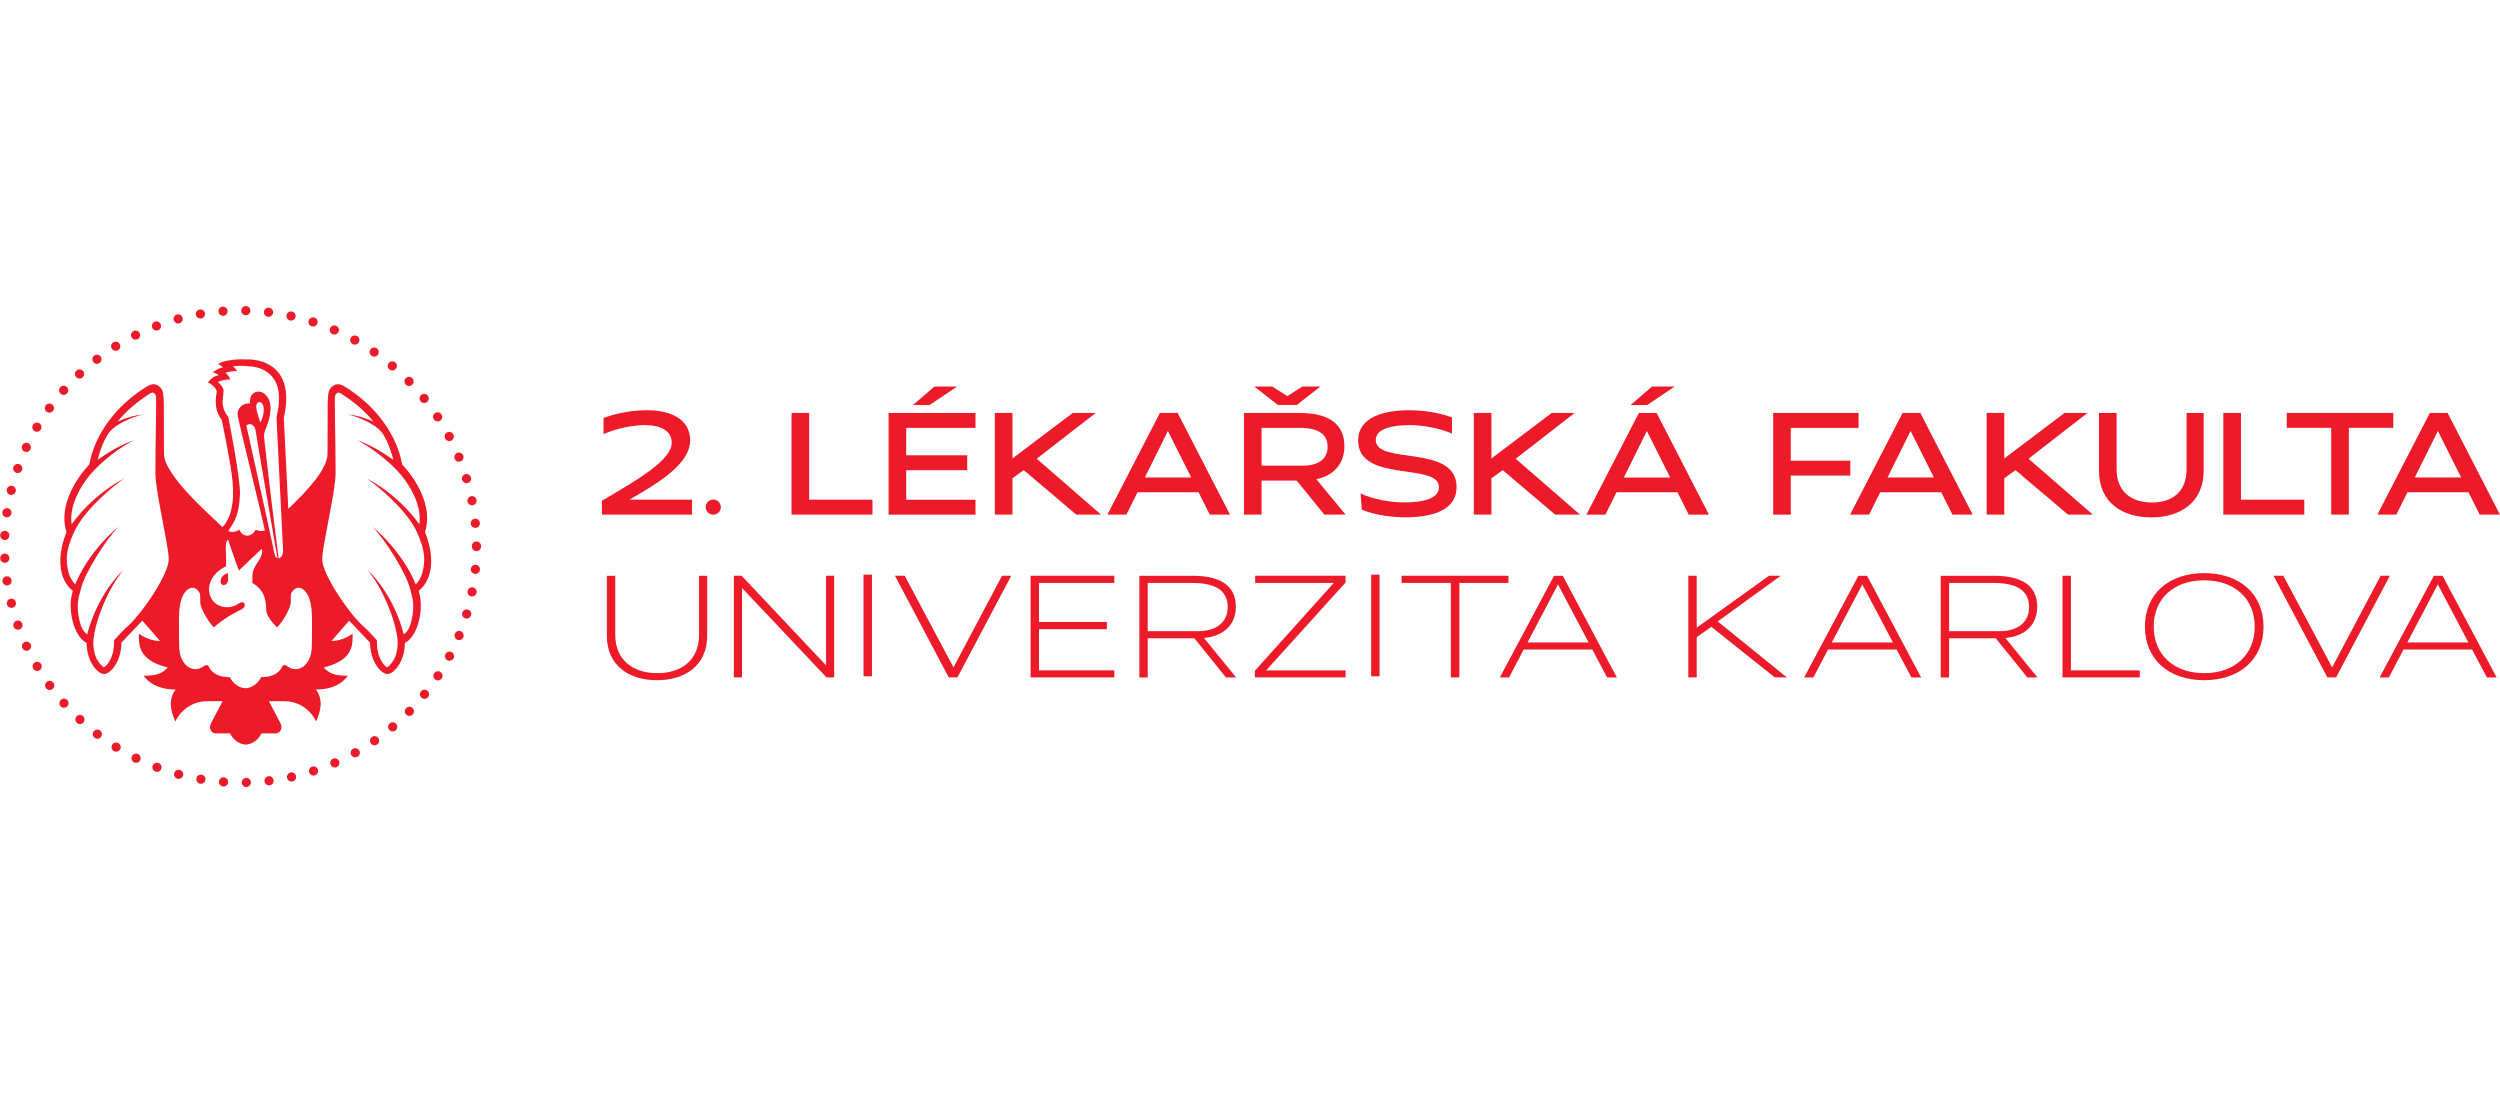 <?xml version="1.0" encoding="UTF-8" standalone="no"?>
<!DOCTYPE svg PUBLIC "-//W3C//DTD SVG 1.1//EN" "http://www.w3.org/Graphics/SVG/1.1/DTD/svg11.dtd">
<svg width="100%" height="100%" viewBox="0 0 302 132" version="1.1" xmlns="http://www.w3.org/2000/svg" xmlns:xlink="http://www.w3.org/1999/xlink" xml:space="preserve" xmlns:serif="http://www.serif.com/" style="fill-rule:evenodd;clip-rule:evenodd;stroke-linejoin:round;stroke-miterlimit:2;">
    <g id="Page-1" serif:id="Page 1">
        <g transform="matrix(0.345,0,0,0.345,29.681,93.959)">
            <path d="M0,-161.966C-0.888,-161.985 -1.59,-162.721 -1.571,-163.608C-1.551,-164.495 -0.816,-165.198 0.071,-165.18C0.956,-165.16 1.663,-164.423 1.641,-163.537C1.622,-162.662 0.908,-161.966 0.037,-161.966L0,-161.966ZM-9.547,-163.252C-9.612,-164.138 -8.946,-164.908 -8.062,-164.972C-7.175,-165.038 -6.407,-164.372 -6.342,-163.487C-6.277,-162.602 -6.941,-161.832 -7.828,-161.768C-7.867,-161.765 -7.906,-161.765 -7.947,-161.765C-8.78,-161.765 -9.484,-162.408 -9.547,-163.252M7.807,-161.42C6.928,-161.524 6.297,-162.324 6.402,-163.204C6.505,-164.087 7.304,-164.715 8.185,-164.613C9.067,-164.505 9.695,-163.708 9.592,-162.826C9.497,-162.011 8.802,-161.409 7.999,-161.409C7.935,-161.409 7.871,-161.413 7.807,-161.42M-17.45,-162.134C-17.601,-163.009 -17.01,-163.84 -16.139,-163.988C-15.263,-164.138 -14.431,-163.551 -14.283,-162.675C-14.132,-161.802 -14.719,-160.972 -15.596,-160.821C-15.687,-160.805 -15.778,-160.798 -15.869,-160.798C-16.635,-160.798 -17.316,-161.352 -17.45,-162.134M15.524,-160.125C14.656,-160.315 14.108,-161.171 14.298,-162.037C14.488,-162.906 15.342,-163.452 16.211,-163.264C17.076,-163.076 17.627,-162.22 17.436,-161.352C17.272,-160.6 16.607,-160.088 15.869,-160.088C15.755,-160.088 15.64,-160.101 15.524,-160.125M-25.208,-160.254C-25.442,-161.11 -24.937,-161.995 -24.083,-162.229C-23.224,-162.462 -22.342,-161.957 -22.108,-161.101C-21.874,-160.245 -22.378,-159.364 -23.235,-159.127C-23.377,-159.09 -23.518,-159.071 -23.658,-159.071C-24.366,-159.071 -25.011,-159.54 -25.208,-160.254M23.079,-158.087C22.235,-158.36 21.773,-159.265 22.045,-160.11C22.317,-160.954 23.222,-161.418 24.067,-161.145C24.91,-160.874 25.375,-159.968 25.103,-159.123C24.882,-158.441 24.253,-158.008 23.574,-158.008C23.41,-158.008 23.243,-158.035 23.079,-158.087M-32.747,-157.629C-33.064,-158.457 -32.647,-159.386 -31.817,-159.705L-31.817,-159.703C-30.99,-160.02 -30.06,-159.604 -29.746,-158.775C-29.428,-157.945 -29.845,-157.015 -30.674,-156.701C-30.863,-156.628 -31.055,-156.594 -31.246,-156.594C-31.892,-156.594 -32.503,-156.988 -32.747,-157.629M30.402,-155.323C29.589,-155.676 29.214,-156.623 29.569,-157.437C29.92,-158.25 30.868,-158.624 31.681,-158.272C32.495,-157.919 32.867,-156.973 32.516,-156.159C32.253,-155.551 31.662,-155.191 31.04,-155.191C30.828,-155.191 30.61,-155.233 30.402,-155.323M-39.994,-154.284C-40.392,-155.079 -40.067,-156.044 -39.272,-156.438C-38.478,-156.833 -37.513,-156.509 -37.118,-155.714C-36.723,-154.919 -37.048,-153.956 -37.841,-153.561C-38.069,-153.447 -38.316,-153.393 -38.557,-153.393C-39.145,-153.393 -39.715,-153.719 -39.994,-154.284M37.423,-151.863C36.646,-152.293 36.365,-153.272 36.796,-154.048C37.228,-154.823 38.204,-155.103 38.98,-154.673C39.756,-154.242 40.036,-153.264 39.606,-152.488C39.313,-151.959 38.765,-151.661 38.199,-151.661C37.937,-151.661 37.67,-151.725 37.423,-151.863M-46.886,-150.253C-47.359,-151.006 -47.127,-151.996 -46.376,-152.466C-45.622,-152.938 -44.632,-152.708 -44.162,-151.955C-43.69,-151.202 -43.921,-150.212 -44.673,-149.74C-44.939,-149.576 -45.232,-149.498 -45.522,-149.498C-46.058,-149.498 -46.582,-149.765 -46.886,-150.253M44.073,-147.74C43.344,-148.243 43.16,-149.244 43.662,-149.975C44.166,-150.705 45.167,-150.888 45.898,-150.385C46.629,-149.881 46.813,-148.881 46.308,-148.152C45.997,-147.698 45.495,-147.456 44.985,-147.456C44.671,-147.456 44.353,-147.548 44.073,-147.74M-53.358,-145.575C-53.899,-146.282 -53.764,-147.29 -53.061,-147.829C-52.358,-148.37 -51.348,-148.238 -50.808,-147.533C-50.27,-146.829 -50.402,-145.82 -51.105,-145.279C-51.397,-145.056 -51.74,-144.947 -52.084,-144.947C-52.564,-144.947 -53.043,-145.165 -53.358,-145.575M50.299,-142.995C49.62,-143.566 49.532,-144.578 50.104,-145.258C50.675,-145.937 51.69,-146.024 52.37,-145.453C53.048,-144.882 53.135,-143.867 52.565,-143.189C52.247,-142.811 51.791,-142.616 51.334,-142.616C50.967,-142.616 50.6,-142.741 50.299,-142.995M-59.352,-140.301C-59.958,-140.949 -59.92,-141.964 -59.27,-142.572C-58.622,-143.176 -57.606,-143.14 -56.999,-142.491C-56.395,-141.843 -56.43,-140.828 -57.081,-140.221L-57.08,-140.221C-57.389,-139.933 -57.78,-139.791 -58.174,-139.791C-58.604,-139.791 -59.032,-139.961 -59.352,-140.301M56.041,-137.672C55.42,-138.306 55.431,-139.321 56.066,-139.944C56.699,-140.565 57.715,-140.554 58.337,-139.921C58.957,-139.288 58.948,-138.27 58.312,-137.649C58.001,-137.342 57.594,-137.191 57.189,-137.191C56.772,-137.191 56.355,-137.351 56.041,-137.672M-64.808,-134.475C-65.473,-135.062 -65.536,-136.077 -64.947,-136.741C-64.36,-137.405 -63.346,-137.467 -62.68,-136.88C-62.015,-136.294 -61.954,-135.279 -62.541,-134.613C-62.859,-134.253 -63.3,-134.071 -63.745,-134.071C-64.122,-134.071 -64.503,-134.203 -64.808,-134.475M61.245,-131.827C60.689,-132.517 60.795,-133.526 61.486,-134.083C62.177,-134.642 63.187,-134.532 63.747,-133.843L63.744,-133.844C64.302,-133.152 64.196,-132.141 63.505,-131.585C63.206,-131.345 62.85,-131.227 62.496,-131.227C62.027,-131.227 61.563,-131.432 61.245,-131.827M-69.682,-128.15C-70.4,-128.671 -70.561,-129.677 -70.039,-130.393C-69.517,-131.111 -68.514,-131.272 -67.795,-130.751C-67.078,-130.229 -66.917,-129.225 -67.438,-128.507C-67.753,-128.074 -68.242,-127.843 -68.74,-127.843C-69.066,-127.843 -69.396,-127.942 -69.682,-128.15M65.863,-125.504C65.378,-126.246 65.58,-127.242 66.321,-127.73C67.062,-128.219 68.058,-128.016 68.549,-127.272C69.037,-126.532 68.831,-125.535 68.091,-125.046C67.818,-124.868 67.51,-124.782 67.208,-124.782C66.686,-124.782 66.174,-125.036 65.863,-125.504M-73.923,-121.386C-74.689,-121.836 -74.945,-122.819 -74.495,-123.584C-74.044,-124.35 -73.061,-124.606 -72.295,-124.156C-71.532,-123.706 -71.274,-122.723 -71.725,-121.956C-72.023,-121.448 -72.559,-121.164 -73.112,-121.164C-73.387,-121.164 -73.668,-121.235 -73.923,-121.386M69.854,-118.77L69.851,-118.77C69.438,-119.553 69.737,-120.527 70.523,-120.94C71.305,-121.355 72.28,-121.056 72.693,-120.271C73.106,-119.486 72.807,-118.515 72.024,-118.099C71.783,-117.975 71.525,-117.912 71.274,-117.912C70.695,-117.912 70.141,-118.224 69.854,-118.77M-77.492,-114.243C-78.297,-114.618 -78.646,-115.573 -78.271,-116.377C-77.9,-117.181 -76.944,-117.532 -76.139,-117.158C-75.332,-116.785 -74.986,-115.828 -75.358,-115.024C-75.631,-114.44 -76.21,-114.095 -76.817,-114.095C-77.043,-114.095 -77.274,-114.142 -77.492,-114.243M73.167,-111.68C72.832,-112.502 73.225,-113.44 74.047,-113.777C74.867,-114.115 75.804,-113.721 76.142,-112.9C76.477,-112.079 76.085,-111.14 75.266,-110.803C75.065,-110.721 74.859,-110.682 74.655,-110.682C74.023,-110.682 73.423,-111.058 73.167,-111.68M-80.349,-106.789C-81.186,-107.082 -81.626,-108 -81.334,-108.836C-81.038,-109.674 -80.125,-110.114 -79.288,-109.819C-78.451,-109.527 -78.01,-108.611 -78.303,-107.771C-78.534,-107.112 -79.156,-106.697 -79.818,-106.697C-79.995,-106.697 -80.175,-106.726 -80.349,-106.789M75.781,-104.304C75.525,-105.154 76.008,-106.051 76.856,-106.306C77.706,-106.561 78.603,-106.078 78.858,-105.229C79.113,-104.38 78.629,-103.483 77.782,-103.229C77.626,-103.181 77.471,-103.16 77.318,-103.16C76.629,-103.16 75.99,-103.608 75.781,-104.304M-82.471,-99.094C-83.331,-99.305 -83.861,-100.172 -83.649,-101.033C-83.438,-101.895 -82.568,-102.424 -81.708,-102.213C-80.845,-102.003 -80.317,-101.133 -80.528,-100.272C-80.706,-99.538 -81.363,-99.046 -82.085,-99.046C-82.214,-99.046 -82.342,-99.06 -82.471,-99.094M77.662,-96.709C77.49,-97.579 78.06,-98.425 78.927,-98.596C79.8,-98.769 80.645,-98.2 80.815,-97.33C80.987,-96.46 80.421,-95.614 79.55,-95.444C79.444,-95.424 79.34,-95.412 79.236,-95.412C78.485,-95.412 77.813,-95.943 77.662,-96.709M-83.833,-91.229C-84.71,-91.353 -85.32,-92.167 -85.197,-93.045L-85.197,-93.047C-85.068,-93.923 -84.255,-94.535 -83.376,-94.407C-82.496,-94.283 -81.888,-93.468 -82.014,-92.588C-82.128,-91.788 -82.815,-91.21 -83.603,-91.21C-83.678,-91.21 -83.754,-91.214 -83.833,-91.229M78.8,-88.968C78.715,-89.851 79.36,-90.637 80.245,-90.722C81.126,-90.81 81.913,-90.163 81.998,-89.28C82.085,-88.399 81.44,-87.611 80.556,-87.525C80.504,-87.52 80.452,-87.518 80.399,-87.518C79.58,-87.518 78.882,-88.137 78.8,-88.968M-84.43,-83.266C-85.318,-83.309 -86.002,-84.059 -85.96,-84.947C-85.921,-85.833 -85.17,-86.517 -84.281,-86.477C-83.394,-86.437 -82.709,-85.684 -82.752,-84.797C-82.793,-83.935 -83.503,-83.265 -84.356,-83.265C-84.381,-83.265 -84.404,-83.265 -84.43,-83.266M79.191,-80.971L79.191,-81.15C79.186,-82.038 79.908,-82.757 80.794,-82.76C81.682,-82.761 82.4,-82.045 82.404,-81.158L82.404,-81.156C82.404,-81.126 82.402,-81.093 82.4,-81.062C82.402,-81.032 82.404,-81.002 82.404,-80.971C82.404,-80.083 81.685,-79.366 80.797,-79.366C79.91,-79.366 79.191,-80.083 79.191,-80.971M-85.952,-76.811C-85.997,-77.698 -85.313,-78.449 -84.426,-78.496C-83.539,-78.538 -82.787,-77.855 -82.743,-76.969L-82.743,-76.967C-82.699,-76.082 -83.384,-75.328 -84.271,-75.285C-84.296,-75.283 -84.322,-75.283 -84.349,-75.283C-85.202,-75.283 -85.91,-75.951 -85.952,-76.811M80.263,-71.4C79.38,-71.488 78.733,-72.271 78.817,-73.156C78.903,-74.037 79.687,-74.684 80.571,-74.6C81.454,-74.517 82.101,-73.731 82.017,-72.846L82.017,-72.848C81.937,-72.017 81.238,-71.394 80.42,-71.394C80.368,-71.394 80.317,-71.397 80.263,-71.4M-85.17,-68.715C-85.297,-69.591 -84.689,-70.407 -83.81,-70.536C-82.931,-70.663 -82.115,-70.056 -81.989,-69.178C-81.86,-68.299 -82.468,-67.484 -83.346,-67.357C-83.427,-67.345 -83.503,-67.339 -83.58,-67.339C-84.365,-67.339 -85.052,-67.916 -85.17,-68.715M78.967,-63.524C78.097,-63.694 77.528,-64.539 77.697,-65.411C77.865,-66.281 78.71,-66.848 79.582,-66.678C80.452,-66.509 81.02,-65.668 80.851,-64.796C80.702,-64.029 80.031,-63.495 79.276,-63.495C79.174,-63.495 79.071,-63.504 78.967,-63.524M-83.606,-60.729C-83.818,-61.591 -83.291,-62.462 -82.429,-62.675C-81.566,-62.888 -80.697,-62.361 -80.484,-61.498C-80.274,-60.639 -80.798,-59.767 -81.66,-59.554C-81.789,-59.522 -81.919,-59.508 -82.047,-59.508C-82.769,-59.508 -83.423,-59.997 -83.606,-60.729M76.912,-55.81C76.061,-56.063 75.578,-56.961 75.831,-57.811C76.085,-58.661 76.979,-59.144 77.828,-58.89C78.68,-58.638 79.163,-57.742 78.91,-56.892C78.704,-56.197 78.065,-55.745 77.372,-55.745C77.219,-55.745 77.063,-55.766 76.912,-55.81M-81.273,-52.932C-81.568,-53.77 -81.13,-54.688 -80.293,-54.982C-79.455,-55.279 -78.538,-54.839 -78.243,-54.003C-77.948,-53.165 -78.385,-52.247 -79.224,-51.952C-79.4,-51.89 -79.58,-51.859 -79.758,-51.859C-80.419,-51.859 -81.038,-52.273 -81.273,-52.932M74.118,-48.334C73.296,-48.668 72.901,-49.603 73.236,-50.429C73.568,-51.249 74.506,-51.642 75.329,-51.31C76.151,-50.975 76.546,-50.036 76.213,-49.215C75.957,-48.592 75.356,-48.216 74.722,-48.216C74.521,-48.216 74.317,-48.252 74.118,-48.334M-78.195,-45.399C-78.57,-46.204 -78.221,-47.159 -77.42,-47.535C-76.615,-47.91 -75.66,-47.564 -75.283,-46.759C-74.908,-45.955 -75.253,-44.999 -76.061,-44.623C-76.28,-44.522 -76.509,-44.474 -76.738,-44.474C-77.343,-44.474 -77.922,-44.815 -78.195,-45.399M70.609,-41.162C69.824,-41.577 69.52,-42.547 69.935,-43.333C70.348,-44.117 71.318,-44.42 72.104,-44.006C72.889,-43.593 73.192,-42.622 72.779,-41.836C72.491,-41.29 71.932,-40.979 71.355,-40.979C71.103,-40.979 70.846,-41.035 70.609,-41.162M-74.401,-38.201L-74.4,-38.201C-74.851,-38.965 -74.598,-39.951 -73.835,-40.401C-73.07,-40.853 -72.086,-40.599 -71.635,-39.835C-71.183,-39.072 -71.437,-38.086 -72.201,-37.633C-72.455,-37.482 -72.739,-37.41 -73.018,-37.41C-73.567,-37.41 -74.103,-37.693 -74.401,-38.201M66.424,-34.363C65.682,-34.85 65.475,-35.847 65.962,-36.588C66.448,-37.331 67.443,-37.537 68.189,-37.05C68.927,-36.563 69.136,-35.566 68.648,-34.825C68.341,-34.353 67.826,-34.099 67.302,-34.099C67.002,-34.099 66.696,-34.183 66.424,-34.363M-69.93,-31.401C-70.453,-32.119 -70.294,-33.124 -69.578,-33.647C-68.86,-34.17 -67.854,-34.01 -67.332,-33.297C-66.81,-32.577 -66.967,-31.574 -67.685,-31.05C-67.969,-30.844 -68.301,-30.742 -68.631,-30.742C-69.127,-30.743 -69.615,-30.971 -69.93,-31.401M61.602,-27.998C60.91,-28.553 60.801,-29.566 61.357,-30.258C61.912,-30.95 62.924,-31.059 63.617,-30.503C64.308,-29.949 64.418,-28.935 63.86,-28.245C63.543,-27.848 63.079,-27.643 62.608,-27.643C62.254,-27.643 61.899,-27.759 61.602,-27.998M-64.824,-25.064C-65.413,-25.727 -65.354,-26.742 -64.691,-27.333C-64.027,-27.923 -63.011,-27.864 -62.421,-27.2C-61.834,-26.535 -61.895,-25.519 -62.557,-24.931C-62.863,-24.659 -63.245,-24.525 -63.623,-24.525C-64.065,-24.525 -64.508,-24.708 -64.824,-25.064M56.191,-22.126C55.558,-22.746 55.544,-23.762 56.165,-24.398C56.784,-25.035 57.803,-25.046 58.438,-24.427C59.07,-23.807 59.084,-22.789 58.465,-22.154C58.151,-21.831 57.731,-21.67 57.314,-21.67C56.91,-21.67 56.503,-21.821 56.191,-22.126M-59.136,-19.248C-59.785,-19.852 -59.823,-20.867 -59.218,-21.518C-58.615,-22.168 -57.599,-22.205 -56.949,-21.599L-56.949,-21.603C-56.299,-20.998 -56.26,-19.982 -56.864,-19.332C-57.182,-18.99 -57.612,-18.817 -58.042,-18.817C-58.434,-18.817 -58.825,-18.961 -59.136,-19.248M50.246,-16.798C49.672,-17.478 49.757,-18.492 50.434,-19.063C51.114,-19.637 52.127,-19.55 52.7,-18.875C53.271,-18.196 53.187,-17.182 52.508,-16.608C52.207,-16.354 51.838,-16.232 51.473,-16.232C51.016,-16.232 50.562,-16.423 50.246,-16.798M-52.915,-14.003C-53.62,-14.541 -53.754,-15.548 -53.216,-16.255C-52.678,-16.959 -51.669,-17.095 -50.964,-16.557C-50.26,-16.017 -50.126,-15.006 -50.663,-14.303C-50.98,-13.889 -51.458,-13.672 -51.94,-13.672C-52.281,-13.672 -52.623,-13.778 -52.915,-14.003M43.814,-12.069C43.308,-12.8 43.491,-13.801 44.22,-14.306C44.951,-14.81 45.95,-14.627 46.456,-13.897C46.961,-13.17 46.779,-12.167 46.048,-11.661C45.77,-11.469 45.451,-11.378 45.135,-11.378C44.626,-11.378 44.126,-11.62 43.814,-12.069M-46.218,-9.378C-46.972,-9.848 -47.204,-10.837 -46.735,-11.592C-46.266,-12.346 -45.276,-12.576 -44.523,-12.108C-43.768,-11.643 -43.537,-10.65 -44.005,-9.895C-44.311,-9.405 -44.835,-9.136 -45.371,-9.136C-45.662,-9.136 -45.954,-9.214 -46.218,-9.378M36.956,-7.982C36.521,-8.756 36.801,-9.734 37.576,-10.167C38.35,-10.599 39.331,-10.322 39.764,-9.547C40.195,-8.771 39.915,-7.793 39.141,-7.361C38.893,-7.222 38.625,-7.157 38.359,-7.157C37.798,-7.157 37.249,-7.454 36.956,-7.982M-39.107,-5.421C-39.9,-5.819 -40.226,-6.779 -39.834,-7.576C-39.441,-8.371 -38.478,-8.697 -37.681,-8.304C-36.885,-7.91 -36.561,-6.948 -36.954,-6.152C-37.234,-5.586 -37.803,-5.256 -38.396,-5.256C-38.636,-5.256 -38.878,-5.311 -39.107,-5.421M29.735,-4.577C29.381,-5.388 29.75,-6.335 30.563,-6.691C31.378,-7.047 32.324,-6.675 32.678,-5.861C33.034,-5.049 32.663,-4.1 31.851,-3.746C31.642,-3.653 31.422,-3.611 31.208,-3.611C30.587,-3.611 29.997,-3.972 29.735,-4.577M-31.643,-2.175C-32.474,-2.49 -32.893,-3.416 -32.577,-4.248C-32.264,-5.076 -31.337,-5.495 -30.507,-5.18C-29.677,-4.867 -29.259,-3.938 -29.573,-3.11C-29.817,-2.467 -30.427,-2.073 -31.076,-2.073C-31.266,-2.073 -31.456,-2.107 -31.643,-2.175M22.217,-1.887C21.943,-2.731 22.405,-3.637 23.25,-3.911L23.25,-3.912C24.094,-4.186 24.998,-3.725 25.274,-2.882C25.548,-2.038 25.086,-1.13 24.241,-0.856C24.077,-0.803 23.909,-0.776 23.746,-0.776C23.069,-0.776 22.438,-1.209 22.217,-1.887M-23.901,0.333C-24.758,0.1 -25.266,-0.781 -25.032,-1.639C-24.8,-2.495 -23.918,-3 -23.062,-2.767L-23.059,-2.767C-22.206,-2.537 -21.699,-1.656 -21.93,-0.797C-22.125,-0.083 -22.773,0.391 -23.48,0.391C-23.619,0.391 -23.76,0.369 -23.901,0.333M14.475,0.057C14.285,-0.808 14.831,-1.667 15.697,-1.86C16.567,-2.05 17.422,-1.502 17.613,-0.634C17.804,0.231 17.258,1.089 16.391,1.281C16.274,1.306 16.159,1.319 16.045,1.319C15.305,1.319 14.639,0.807 14.475,0.057M-15.954,2.077C-16.829,1.928 -17.417,1.097 -17.271,0.223C-17.123,-0.652 -16.292,-1.241 -15.418,-1.094C-14.543,-0.947 -13.955,-0.116 -14.101,0.76C-14.236,1.543 -14.914,2.099 -15.685,2.099C-15.775,2.099 -15.863,2.092 -15.954,2.077M6.582,1.243C6.476,0.361 7.103,-0.44 7.984,-0.546C8.866,-0.652 9.665,-0.023 9.773,0.857C9.877,1.738 9.249,2.538 8.371,2.645C8.302,2.655 8.24,2.656 8.175,2.656C7.372,2.656 6.681,2.059 6.582,1.243M-7.876,3.044C-8.76,2.981 -9.428,2.211 -9.366,1.327C-9.302,0.441 -8.534,-0.226 -7.648,-0.162C-6.765,-0.101 -6.097,0.669 -6.159,1.551C-6.219,2.401 -6.924,3.047 -7.76,3.047C-7.801,3.047 -7.836,3.044 -7.876,3.044M-1.389,1.664C-1.408,0.779 -0.708,0.04 0.18,0.019C1.064,-0.004 1.801,0.698 1.823,1.584C1.844,2.474 1.144,3.208 0.257,3.232L0.217,3.232C-0.653,3.232 -1.368,2.538 -1.389,1.664" style="fill:rgb(237,27,41);fill-rule:nonzero;"/>
        </g>
        <g transform="matrix(0.345,0,0,0.345,50.221,62.691)">
            <path d="M0,22.891C-3.252,14.953 -9.301,7.569 -15.248,2.599C-10.466,7.482 -3.233,19.179 -1.979,24.498C-1.461,26.699 -0.093,29.512 -1.457,35.504C-1.983,37.82 -2.89,39.626 -4.195,40.368C-6.966,29.68 -12.908,21.463 -16.891,17.831C-11.506,24.379 -7.232,34.927 -6.393,42.022C-6.284,42.948 -6.102,47.065 -7.994,49.796C-8.885,51.081 -9.636,51.806 -10.007,51.972C-10.371,51.804 -11.207,51.136 -11.993,49.789C-13.015,48.037 -13.577,45.81 -13.577,43.521L-13.577,42.501C-13.577,42.501 -13.705,42.359 -13.915,42.125C-13.916,42.133 -13.918,42.142 -13.921,42.152L-14.09,41.979C-14.041,42.018 -13.99,42.057 -13.941,42.095C-14.799,41.145 -16.944,38.791 -17.85,38.037C-22.942,33.794 -32.739,19.457 -32.739,14.158C-32.739,9.293 -28.06,-9.458 -28.06,-16.191C-28.06,-26.256 -28.444,-41.392 -28.289,-42.808C-28.177,-43.824 -27.312,-44.675 -26.266,-43.997C-21.837,-41.135 -18.028,-38.032 -14.824,-34.108C-18.023,-35.544 -21.109,-36.355 -23.879,-36.625C-19.812,-35.729 -14.313,-33.151 -12.204,-30.712C-10.285,-28.493 -8.651,-23.928 -7.811,-20.702C-11.724,-23.447 -16.344,-26.21 -20.648,-27.597C-16.7,-25.773 -9.43,-20.602 -4.905,-15.139C-2.301,-11.875 2.23,-5.051 1.256,1.888C-3.925,-5.405 -10.908,-10.903 -17.145,-14.228C-13.586,-11.691 -3.139,-3.355 0.523,4.826C3.419,11.3 3.206,14.294 2.586,17.666C2.194,19.802 1.286,21.626 0,22.891M-36.373,43.98C-36.373,48.054 -37.54,49.928 -38.968,51.357C-39.618,52.006 -40.868,52.601 -42.155,52.601C-43.221,52.601 -44.221,52.064 -44.549,51.838C-45.806,50.98 -46.338,50.942 -46.706,51.59C-47.075,52.239 -48.239,55.389 -54.14,55.389C-54.269,55.68 -55.829,59.022 -59.61,59.271C-63.392,59.022 -64.95,55.68 -65.08,55.389C-70.981,55.389 -72.146,52.239 -72.513,51.59C-72.884,50.942 -73.415,50.98 -74.673,51.838C-75.001,52.064 -76,52.601 -77.064,52.601C-78.351,52.601 -79.601,52.006 -80.252,51.357C-81.68,49.928 -82.848,48.054 -82.848,43.98C-82.848,35.648 -83.575,28.369 -80.328,25.12C-79.221,24.014 -77.755,23.594 -76.532,24.815C-75.224,26.125 -75.471,26.499 -75.471,29.16C-75.471,30.747 -73.218,35.423 -70.671,37.967C-68.988,36.359 -66.949,35.041 -65.773,34.263C-65.175,33.865 -64.425,33.458 -63.688,33.071C-62.951,32.684 -61.56,31.944 -61.024,31.66C-60.489,31.375 -59.649,30.678 -59.895,29.843C-60.159,28.946 -61.169,29.097 -61.679,29.43C-62.688,30.083 -63.662,30.72 -65.624,30.892C-67.88,31.088 -71.583,29.893 -72.269,25.768C-72.859,22.232 -70.741,18.653 -66.398,16.555C-66.398,16.555 -66.392,13.714 -66.447,12.247C-66.521,10.281 -66.691,7.729 -65.691,7.307C-65.691,7.307 -62.205,17.68 -61.878,18.041C-61.878,18.041 -54.409,10.817 -54,10.52C-54,10.52 -52.828,11.476 -55.546,15.503C-57.298,18.1 -57.206,19.025 -57.206,22.375C-53.808,24.46 -52.354,27.076 -52.354,31.886C-52.354,34.483 -48.548,37.967 -48.548,37.967C-46.005,35.423 -43.75,30.747 -43.75,29.16C-43.75,26.499 -43.999,26.125 -42.686,24.815C-41.465,23.594 -40.001,24.014 -38.894,25.12C-35.645,28.369 -36.373,35.648 -36.373,43.98M-55.148,-40.818C-53.499,-41.538 -52.158,-38.308 -54.377,-33.804C-54.377,-33.804 -54.68,-34.433 -55.035,-35.682C-55.423,-37.055 -56.576,-40.193 -55.148,-40.818M-48.741,11.916L-48.396,13.797C-48.875,13.519 -49.056,13.318 -49.263,12.773C-49.605,11.868 -49.855,10.29 -50.142,8.941C-51.771,1.295 -57.423,-24.386 -59.311,-32.712C-59.311,-32.712 -58.642,-33.47 -57.481,-33.07C-56.893,-32.866 -56.292,-32.297 -56.067,-30.881C-54.705,-22.272 -50.999,-1.54 -48.741,11.916M-61.542,-8.685C-61.305,-13.863 -65.631,-35.725 -65.631,-35.725C-68.561,-39.481 -67.439,-41.652 -67.286,-44.836C-67.226,-46.055 -68.419,-47.085 -69.259,-47.946C-68.453,-48.422 -66.4,-48.957 -64.917,-48.832C-65.249,-49.921 -66.132,-50.726 -66.609,-51.219C-64.971,-51.665 -63.96,-51.784 -62.518,-51.762C-62.69,-52.1 -63.635,-53.207 -63.952,-53.406C-61.63,-53.823 -59.03,-53.559 -57.021,-53.315C-52.854,-52.808 -48.421,-49.952 -47.948,-43.794C-47.883,-42.966 -47.869,-41.842 -47.927,-40.758L-47.927,-40.756C-47.967,-39.993 -48.046,-39.247 -48.165,-38.637L-48.392,-37.49C-48.535,-36.556 -48.678,-35.757 -48.756,-35.626C-48.602,-32.426 -48.552,-31.38 -48.512,-30.568C-48.497,-30.262 -48.482,-29.946 -48.467,-29.617C-48.462,-29.512 -48.456,-29.402 -48.45,-29.281C-47.949,-18.922 -46.955,1.419 -46.458,10.892C-46.321,13.478 -48.013,13.797 -48.013,13.797C-48.818,7.629 -51.461,-13.573 -53.107,-28.654C-53.274,-30.18 -52.355,-31.956 -52.355,-31.956C-52.355,-31.956 -48.667,-40.18 -52.786,-43.692C-54.061,-44.777 -55.869,-45.022 -57.205,-43.685C-58.1,-42.79 -58.085,-41.402 -57.996,-40.507C-61.145,-40.507 -62.83,-38.307 -62.271,-35.696C-61.041,-29.956 -54.87,-5.34 -52.827,3.98C-52.827,3.98 -54.316,4.673 -56.007,3.719C-56.007,3.719 -56.845,5.721 -59.021,5.867C-61.197,5.721 -61.747,3.719 -61.747,3.719C-63.83,5.205 -65.638,4.227 -65.638,4.227C-63.415,0.802 -61.888,-1.17 -61.542,-8.685M-101.371,38.037C-102.276,38.791 -104.42,41.145 -105.279,42.095C-105.229,42.057 -105.18,42.018 -105.131,41.979L-105.299,42.152C-105.303,42.142 -105.303,42.133 -105.304,42.125C-105.514,42.359 -105.64,42.501 -105.64,42.501L-105.64,43.521C-105.64,45.81 -106.204,48.037 -107.228,49.789C-108.014,51.136 -108.848,51.804 -109.214,51.972C-109.583,51.806 -110.337,51.081 -111.226,49.796C-113.119,47.065 -112.937,42.948 -112.828,42.022C-111.987,34.927 -107.713,24.379 -102.328,17.831C-106.311,21.463 -112.254,29.68 -115.026,40.368C-116.332,39.626 -117.237,37.82 -117.765,35.504C-119.129,29.512 -117.759,26.699 -117.24,24.498C-115.989,19.179 -108.755,7.482 -103.974,2.599C-109.922,7.569 -115.971,14.953 -119.22,22.891C-120.507,21.626 -121.417,19.802 -121.809,17.666C-122.427,14.294 -122.641,11.3 -119.743,4.826C-116.083,-3.355 -105.634,-11.691 -102.078,-14.228C-108.314,-10.903 -115.296,-5.405 -120.477,1.888C-121.454,-5.051 -116.919,-11.875 -114.314,-15.139C-109.79,-20.602 -102.521,-25.773 -98.574,-27.597C-102.875,-26.21 -107.497,-23.447 -111.41,-20.702C-110.57,-23.928 -108.935,-28.493 -107.017,-30.712C-104.907,-33.151 -99.408,-35.729 -95.341,-36.625C-98.112,-36.355 -101.196,-35.544 -104.396,-34.108C-101.192,-38.032 -97.383,-41.135 -92.957,-43.997C-91.908,-44.675 -91.044,-43.824 -90.931,-42.808C-90.775,-41.392 -91.16,-26.256 -91.16,-16.191C-91.16,-9.458 -86.483,9.293 -86.483,14.158C-86.483,19.457 -96.279,33.794 -101.371,38.037M3.249,4.571C6.999,-7.299 -4.766,-19.101 -4.766,-19.101C-6.55,-29.345 -13.97,-39.836 -25.205,-46.556C-26.619,-47.401 -28.179,-47.472 -29.479,-46.173C-30.948,-44.706 -30.848,-43.438 -30.848,-33.095C-30.848,-30.119 -30.893,-28.985 -30.893,-22.848C-30.893,-17.305 -38.351,-9.534 -44.622,-3.545L-46.193,-35.421C-41.734,-54.938 -56.081,-56.107 -59.521,-55.844C-62.96,-56.107 -67.769,-55.398 -69.227,-54.238C-68.489,-53.884 -67.87,-53.499 -67.456,-53.116C-68.253,-52.88 -69.287,-52.704 -71.085,-51.376C-70.171,-51.051 -69.404,-50.727 -68.931,-50.313C-70.48,-50.112 -71.749,-49.222 -72.752,-47.747C-71.66,-47.57 -69.607,-45.404 -69.672,-44.714C-69.851,-42.853 -71.022,-38.736 -67.912,-34.675C-67.912,-34.675 -65.272,-21.834 -64.476,-15.995C-63.444,-8.739 -63.742,-1.113 -67.692,2.837C-71.632,-1.102 -88.149,-15.17 -88.149,-22.848C-88.149,-28.985 -88.194,-30.119 -88.194,-33.095C-88.194,-43.438 -88.095,-44.706 -89.565,-46.173C-90.863,-47.472 -92.425,-47.401 -93.836,-46.556C-105.07,-39.836 -112.493,-29.345 -114.276,-19.101C-114.276,-19.101 -126.041,-7.299 -122.294,4.571C-126.577,15.55 -123.783,22.284 -120.061,25.19C-122.203,31.615 -119.615,41.347 -115.242,43.399C-115.242,49.861 -111.402,54.289 -109.127,54.289C-106.851,54.289 -103.057,49.861 -103.057,43.31C-99.911,40.087 -99.596,39.621 -95.747,35.606C-92.531,39.215 -93.282,38.437 -89.534,42.729C-93.764,42.729 -96.941,40.141 -96.941,40.141C-96.941,43.886 -97.388,49.38 -86.811,52.013C-88.731,54.022 -90.427,54.891 -95.286,54.891C-94.692,55.597 -92.079,59.687 -84.088,59.733C-86.543,62.992 -86.026,66.738 -84.177,70.936C-84.177,70.936 -81.229,63.799 -72.839,63.799C-71.589,63.799 -73.107,63.808 -67.62,63.797C-69.528,67.458 -67.62,63.797 -71.192,70.595C-71.632,71.431 -72.266,72.559 -71.949,73.48C-71.688,74.239 -71.28,75.088 -69.78,75.094C-64.999,75.113 -67.576,75.09 -64.999,75.094C-64.999,75.094 -63.476,78.736 -59.521,78.998C-55.566,78.736 -54.04,75.094 -54.04,75.094C-51.465,75.09 -54.04,75.113 -49.262,75.094C-47.762,75.088 -47.353,74.239 -47.093,73.48C-46.775,72.559 -47.41,71.431 -47.849,70.595C-51.422,63.797 -49.515,67.458 -51.422,63.797C-45.935,63.808 -47.453,63.799 -46.203,63.799C-37.813,63.799 -34.865,70.936 -34.865,70.936C-33.016,66.738 -32.5,62.992 -34.954,59.733C-26.964,59.687 -24.351,55.597 -23.756,54.891C-28.616,54.891 -30.312,54.022 -32.231,52.013C-21.652,49.38 -22.1,43.886 -22.1,40.141C-22.1,40.141 -25.278,42.729 -29.508,42.729C-25.76,38.437 -26.511,39.215 -23.296,35.606C-19.445,39.621 -19.13,40.087 -15.984,43.31C-15.984,49.861 -12.19,54.289 -9.916,54.289C-7.638,54.289 -3.802,49.861 -3.802,43.399C0.573,41.347 3.161,31.615 1.018,25.19C4.741,22.284 7.536,15.55 3.249,4.571" style="fill:rgb(237,27,41);fill-rule:nonzero;"/>
        </g>
        <g transform="matrix(0.345,0,0,0.345,27.099,69.349)">
            <path d="M0,3.824C2.035,3.43 1.148,-0.347 1.148,-0.347C-2.057,0.667 -1.78,4.171 0,3.824" style="fill:rgb(237,27,41);fill-rule:nonzero;"/>
        </g>
        <g transform="matrix(0.345,0,0,0.345,45.407,77.236)">
            <path d="M0,-0.03C0.008,-0.019 0.018,-0.008 0.026,0L0.026,-0.007C0.018,-0.014 0.008,-0.021 0,-0.03" style="fill:rgb(237,27,41);fill-rule:nonzero;"/>
        </g>
        <g transform="matrix(0.345,0,0,0.345,13.861,77.226)">
            <path d="M0,0.03C0.009,0.022 0.017,0.011 0.025,0C0.017,0.009 0.008,0.015 -0.002,0.023C-0.001,0.025 -0.001,0.029 0,0.03" style="fill:rgb(237,27,41);fill-rule:nonzero;"/>
        </g>
        <g transform="matrix(0.345,0,0,0.345,72.709,49.553)">
            <path d="M0,36.552L0,31.71C13.149,24.02 24.447,17.326 24.447,11.393C24.447,7.073 20.364,5.221 15.143,5.221C11.013,5.221 5.364,6.266 0.57,8.355L0.57,2.706C5.791,0.759 11.535,0 15.713,0C24.447,0 30.903,3.37 30.903,10.538C30.903,18.75 20.032,25.349 9.636,31.33L31.568,31.33L31.568,36.552L0,36.552Z" style="fill:rgb(237,27,41);fill-rule:nonzero;"/>
        </g>
        <g transform="matrix(0.345,0,0,0.345,95.617,49.88)">
            <path d="M0,35.603L0,0L6.171,0L6.171,30.381L28.34,30.381L28.34,35.603L0,35.603Z" style="fill:rgb(237,27,41);fill-rule:nonzero;"/>
        </g>
        <g transform="matrix(0.345,0,0,0.345,112.303,59.944)">
            <path d="M0,-31.948L-5.839,-31.948L1.661,-38.404L9.589,-38.404L0,-31.948ZM-14.383,6.456L-14.383,-29.147L16.045,-29.147L16.045,-23.925L-8.212,-23.925L-8.212,-14.336L13.149,-14.336L13.149,-9.115L-8.212,-9.115L-8.212,1.234L16.045,1.234L16.045,6.456L-14.383,6.456Z" style="fill:rgb(237,27,41);fill-rule:nonzero;"/>
        </g>
        <g transform="matrix(0.345,0,0,0.345,130.004,49.88)">
            <path d="M0,35.603L-18.371,20.033L-22.311,22.881L-22.311,35.603L-28.482,35.603L-28.482,0L-22.311,0L-22.311,15.95L-1.187,0L6.835,0L-13.814,16.045L8.687,35.603L0,35.603Z" style="fill:rgb(237,27,41);fill-rule:nonzero;"/>
        </g>
        <g transform="matrix(0.345,0,0,0.345,138.298,54.371)">
            <path d="M0,9.589L16.235,9.589L8.07,-6.693L0,9.589ZM22.738,22.596L18.798,14.763L-2.563,14.763L-6.456,22.596L-13.102,22.596L5.269,-13.007L11.488,-13.007L29.812,22.596L22.738,22.596Z" style="fill:rgb(237,27,41);fill-rule:nonzero;"/>
        </g>
        <g transform="matrix(0.345,0,0,0.345,157.36,52.602)">
            <path d="M0,10.585C5.839,10.585 8.734,8.022 8.734,3.987C8.734,-0.048 6.076,-2.659 -1.092,-2.659L-14.383,-2.659L-14.383,10.585L0,10.585ZM-2.041,-10.682L-8.687,-10.682L-16.947,-17.137L-10.633,-17.137L-5.364,-13.767L-0.095,-17.137L6.219,-17.137L-2.041,-10.682ZM7.595,27.722L-2.089,15.807L-14.383,15.807L-14.383,27.722L-20.555,27.722L-20.555,-7.881L-1.092,-7.881C10.016,-7.881 14.62,-3.324 14.62,3.702C14.62,9.446 11.393,13.908 4.794,15.332L15.048,27.722L7.595,27.722Z" style="fill:rgb(237,27,41);fill-rule:nonzero;"/>
        </g>
        <g transform="matrix(0.345,0,0,0.345,164.358,52.437)">
            <path d="M0,20.793C4.557,22.929 10.633,23.926 15.286,23.926C21.552,23.926 27.438,22.787 27.438,18.562C27.438,9.78 -0.854,17.28 -0.854,2.232C-0.854,-5.98 8.26,-8.354 17.137,-8.354C21.314,-8.354 26.963,-7.689 31.995,-5.838L31.995,-0.189C27.438,-2.135 21.789,-3.132 17.137,-3.132C11.345,-3.132 5.316,-2.04 5.316,2.09C5.316,10.967 33.609,3.324 33.609,18.562C33.609,26.822 24.874,29.147 15.523,29.147C11.108,29.147 4.937,28.388 0.427,26.442L0,20.793Z" style="fill:rgb(237,27,41);fill-rule:nonzero;"/>
        </g>
        <g transform="matrix(0.345,0,0,0.345,187.862,49.88)">
            <path d="M0,35.603L-18.371,20.033L-22.311,22.881L-22.311,35.603L-28.482,35.603L-28.482,0L-22.311,0L-22.311,15.95L-1.187,0L6.835,0L-13.814,16.045L8.687,35.603L0,35.603Z" style="fill:rgb(237,27,41);fill-rule:nonzero;"/>
        </g>
        <g transform="matrix(0.345,0,0,0.345,198.991,59.944)">
            <path d="M0,-31.948L-5.839,-31.948L1.662,-38.404L9.589,-38.404L0,-31.948ZM-8.213,-6.551L8.022,-6.551L-0.143,-22.834L-8.213,-6.551ZM14.526,6.456L10.586,-1.377L-10.776,-1.377L-14.668,6.456L-21.314,6.456L-2.943,-29.147L3.275,-29.147L21.599,6.456L14.526,6.456Z" style="fill:rgb(237,27,41);fill-rule:nonzero;"/>
        </g>
        <g transform="matrix(0.345,0,0,0.345,216.326,54.601)">
            <path d="M0,8.26L0,21.931L-6.171,21.931L-6.171,-13.671L23.735,-13.671L23.735,-8.45L0,-8.45L0,3.038L20.839,3.038L20.839,8.26L0,8.26Z" style="fill:rgb(237,27,41);fill-rule:nonzero;"/>
        </g>
        <g transform="matrix(0.345,0,0,0.345,228.013,54.371)">
            <path d="M0,9.589L16.235,9.589L8.07,-6.693L0,9.589ZM22.738,22.596L18.798,14.763L-2.563,14.763L-6.456,22.596L-13.102,22.596L5.269,-13.007L11.488,-13.007L29.811,22.596L22.738,22.596Z" style="fill:rgb(237,27,41);fill-rule:nonzero;"/>
        </g>
        <g transform="matrix(0.345,0,0,0.345,249.812,49.88)">
            <path d="M0,35.603L-18.371,20.033L-22.311,22.881L-22.311,35.603L-28.482,35.603L-28.482,0L-22.311,0L-22.311,15.95L-1.187,0L6.835,0L-13.814,16.045L8.687,35.603L0,35.603Z" style="fill:rgb(237,27,41);fill-rule:nonzero;"/>
        </g>
        <g transform="matrix(0.345,0,0,0.345,264.138,62.501)">
            <path d="M0,-36.552L5.981,-36.552L5.981,-16.33C5.981,-5.412 -2.042,0 -12.343,0C-22.786,0 -30.666,-5.412 -30.666,-16.33L-30.666,-36.552L-24.495,-36.552L-24.495,-16.899C-24.495,-8.924 -19.273,-5.222 -12.152,-5.222C-5.032,-5.222 0,-8.924 0,-16.899L0,-36.552Z" style="fill:rgb(237,27,41);fill-rule:nonzero;"/>
        </g>
        <g transform="matrix(0.345,0,0,0.345,268.579,49.88)">
            <path d="M0,35.603L0,0L6.171,0L6.171,30.381L28.34,30.381L28.34,35.603L0,35.603Z" style="fill:rgb(237,27,41);fill-rule:nonzero;"/>
        </g>
        <g transform="matrix(0.345,0,0,0.345,281.61,49.88)">
            <path d="M0,35.603L0,5.222L-15.571,5.222L-15.571,0L21.741,0L21.741,5.222L6.171,5.222L6.171,35.603L0,35.603Z" style="fill:rgb(237,27,41);fill-rule:nonzero;"/>
        </g>
        <g transform="matrix(0.345,0,0,0.345,291.707,54.371)">
            <path d="M0,9.589L16.235,9.589L8.07,-6.693L0,9.589ZM22.738,22.596L18.798,14.763L-2.563,14.763L-6.456,22.596L-13.102,22.596L5.269,-13.007L11.488,-13.007L29.811,22.596L22.738,22.596Z" style="fill:rgb(237,27,41);fill-rule:nonzero;"/>
        </g>
        <g transform="matrix(0.345,0,0,0.345,84.445,82.17)">
            <path d="M0,-36.552L2.848,-36.552L2.848,-15.57C2.848,-5.079 -4.984,0 -14.716,0C-24.495,0 -32.28,-5.079 -32.28,-15.57L-32.28,-36.552L-29.337,-36.552L-29.337,-15.855C-29.337,-6.788 -22.786,-2.468 -14.621,-2.468C-6.456,-2.468 0,-6.788 0,-15.855L0,-36.552Z" style="fill:rgb(237,27,41);fill-rule:nonzero;"/>
        </g>
        <g transform="matrix(0.345,0,0,0.345,99.837,69.549)">
            <path d="M0,35.603L-29.574,4.273L-29.574,35.603L-32.422,35.603L-32.422,0L-29.716,0L-0.142,31.378L-0.142,0L2.706,0L2.706,35.603L0,35.603Z" style="fill:rgb(237,27,41);fill-rule:nonzero;"/>
        </g>
        <g transform="matrix(0.345,0,0,0.345,-13.302,-89.359)">
            <rect x="340.916" y="460.221" width="2.943" height="35.603" style="fill:rgb(237,27,41);"/>
        </g>
        <g transform="matrix(0.345,0,0,0.345,114.609,69.549)">
            <path d="M0,35.603L-18.845,0L-15.428,0L1.661,32.09L18.656,0L21.884,0L3.038,35.603L0,35.603Z" style="fill:rgb(237,27,41);fill-rule:nonzero;"/>
        </g>
        <g transform="matrix(0.345,0,0,0.345,124.493,69.549)">
            <path d="M0,35.603L0,0L29.337,0L29.337,2.516L2.943,2.516L2.943,16.188L26.726,16.188L26.726,18.704L2.943,18.704L2.943,33.134L29.337,33.134L29.337,35.603L0,35.603Z" style="fill:rgb(237,27,41);fill-rule:nonzero;"/>
        </g>
        <g transform="matrix(0.345,0,0,0.345,144.671,75.138)">
            <path d="M0,3.228C7.073,3.228 10.539,-0.285 10.539,-5.222C10.539,-10.159 7.405,-13.671 -1.756,-13.671L-17.469,-13.671L-17.469,3.228L0,3.228ZM9.921,19.415L-1.139,5.696L-17.469,5.696L-17.469,19.415L-20.412,19.415L-20.412,-16.187L-1.756,-16.187C9.352,-16.187 13.387,-11.725 13.387,-5.364C13.387,0.475 9.684,4.889 2.231,5.601L13.482,19.415L9.921,19.415Z" style="fill:rgb(237,27,41);fill-rule:nonzero;"/>
        </g>
        <g transform="matrix(0.345,0,0,0.345,151.589,69.549)">
            <path d="M0,35.603L0,33.277L27.628,2.516L0.095,2.516L0.095,0L31.757,0L31.757,2.374L3.94,33.134L31.757,33.134L31.757,35.603L0,35.603Z" style="fill:rgb(237,27,41);fill-rule:nonzero;"/>
        </g>
        <g transform="matrix(0.345,0,0,0.345,-13.302,-89.359)">
            <rect x="518.662" y="460.221" width="2.943" height="35.603" style="fill:rgb(237,27,41);"/>
        </g>
        <g transform="matrix(0.345,0,0,0.345,175.26,69.549)">
            <path d="M0,35.603L0,2.516L-17.232,2.516L-17.232,0L20.174,0L20.174,2.516L2.991,2.516L2.991,35.603L0,35.603Z" style="fill:rgb(237,27,41);fill-rule:nonzero;"/>
        </g>
        <g transform="matrix(0.345,0,0,0.345,214.396,69.549)">
            <path d="M0,35.603L-22.216,17.897L-27.343,21.504L-27.343,35.603L-30.286,35.603L-30.286,0L-27.343,0L-27.343,18.182L-2.041,0L2.089,0L-19.985,15.998L4.225,35.603L0,35.603Z" style="fill:rgb(237,27,41);fill-rule:nonzero;"/>
        </g>
        <g transform="matrix(0.345,0,0,0.345,221.283,73.778)">
            <path d="M0,11.108L21.409,11.108L10.681,-9.209L0,11.108ZM27.865,23.355L22.691,13.577L-1.329,13.577L-6.456,23.355L-9.684,23.355L9.304,-12.247L12.342,-12.247L31.283,23.355L27.865,23.355Z" style="fill:rgb(237,27,41);fill-rule:nonzero;"/>
        </g>
        <g transform="matrix(0.345,0,0,0.345,290.802,73.778)">
            <path d="M0,11.108L21.409,11.108L10.681,-9.209L0,11.108ZM27.865,23.355L22.691,13.577L-1.329,13.577L-6.456,23.355L-9.684,23.355L9.304,-12.247L12.342,-12.247L31.283,23.355L27.865,23.355Z" style="fill:rgb(237,27,41);fill-rule:nonzero;"/>
        </g>
        <g transform="matrix(0.345,0,0,0.345,184.522,73.778)">
            <path d="M0,11.108L21.409,11.108L10.681,-9.209L0,11.108ZM27.865,23.355L22.691,13.577L-1.329,13.577L-6.456,23.355L-9.684,23.355L9.304,-12.247L12.342,-12.247L31.283,23.355L27.865,23.355Z" style="fill:rgb(237,27,41);fill-rule:nonzero;"/>
        </g>
        <g transform="matrix(0.345,0,0,0.345,241.478,75.138)">
            <path d="M0,3.228C7.073,3.228 10.539,-0.285 10.539,-5.222C10.539,-10.159 7.405,-13.671 -1.756,-13.671L-17.469,-13.671L-17.469,3.228L0,3.228ZM9.921,19.415L-1.139,5.696L-17.469,5.696L-17.469,19.415L-20.412,19.415L-20.412,-16.187L-1.756,-16.187C9.352,-16.187 13.387,-11.725 13.387,-5.364C13.387,0.475 9.684,4.889 2.231,5.601L13.482,19.415L9.921,19.415Z" style="fill:rgb(237,27,41);fill-rule:nonzero;"/>
        </g>
        <g transform="matrix(0.345,0,0,0.345,249.15,69.549)">
            <path d="M0,35.603L0,0L2.943,0L2.943,33.134L27.058,33.134L27.058,35.603L0,35.603Z" style="fill:rgb(237,27,41);fill-rule:nonzero;"/>
        </g>
        <g transform="matrix(0.345,0,0,0.345,266.262,81.301)">
            <path d="M0,-32.469C-10.396,-32.469 -17.659,-26.25 -17.659,-16.234C-17.659,-6.218 -10.396,0.048 0,0.048C10.443,0.048 17.706,-6.218 17.706,-16.234C17.706,-26.25 10.443,-32.469 0,-32.469M0,2.516C-12.295,2.516 -20.745,-4.699 -20.745,-16.234C-20.745,-27.769 -12.295,-34.985 0,-34.985C12.294,-34.985 20.792,-27.769 20.792,-16.234C20.792,-4.699 12.294,2.516 0,2.516" style="fill:rgb(237,27,41);fill-rule:nonzero;"/>
        </g>
        <g transform="matrix(0.345,0,0,0.345,281.147,69.549)">
            <path d="M0,35.603L-18.845,0L-15.428,0L1.661,32.09L18.656,0L21.884,0L3.038,35.603L0,35.603Z" style="fill:rgb(237,27,41);fill-rule:nonzero;"/>
        </g>
        <g transform="matrix(0.345,0,0,0.345,85.353,60.704)">
            <path d="M0,2.849L-0.005,2.849C-0.686,1.556 -0.193,-0.052 1.105,-0.733C2.395,-1.416 4.003,-0.924 4.685,0.373C5.367,1.667 4.873,3.27 3.58,3.956C3.184,4.16 2.758,4.265 2.343,4.265C1.388,4.265 0.473,3.749 0,2.849" style="fill:rgb(237,27,41);fill-rule:nonzero;"/>
        </g>
    </g>
</svg>
